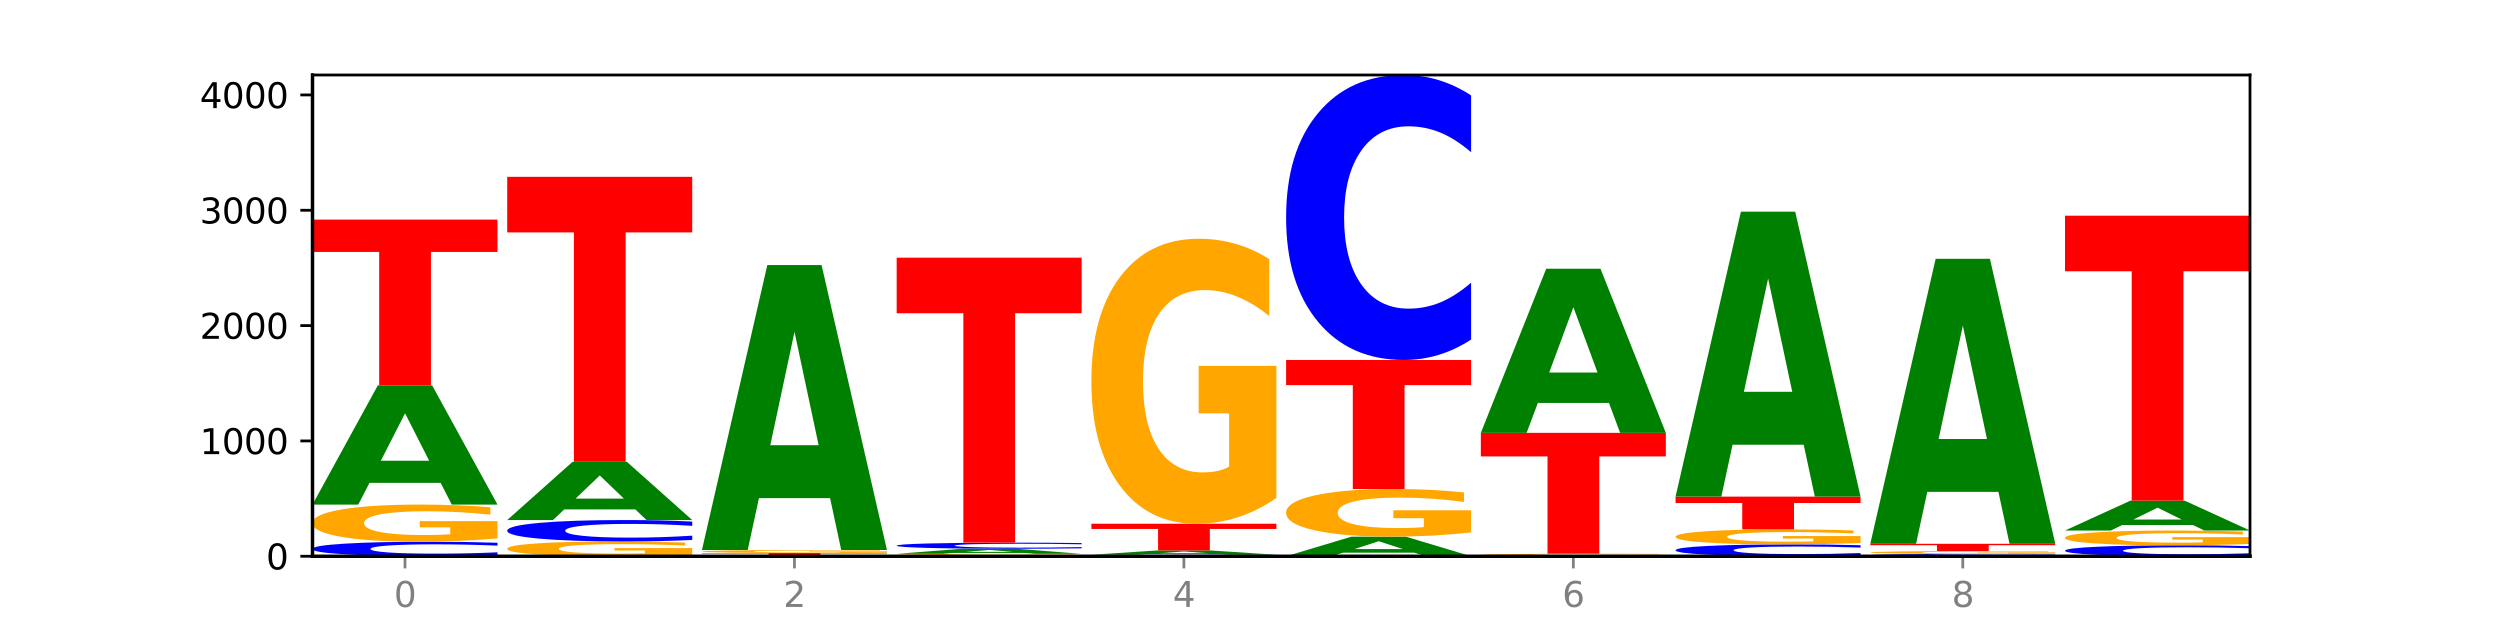<?xml version="1.0" encoding="utf-8" standalone="no"?>
<!DOCTYPE svg PUBLIC "-//W3C//DTD SVG 1.1//EN"
  "http://www.w3.org/Graphics/SVG/1.1/DTD/svg11.dtd">
<svg xmlns:xlink="http://www.w3.org/1999/xlink" width="720pt" height="180pt" viewBox="0 0 720 180" xmlns="http://www.w3.org/2000/svg" version="1.1">
 <defs>
  <style type="text/css">*{stroke-linejoin: round; stroke-linecap: butt}</style>
 </defs>
 <g id="figure_1">
  <g id="patch_1">
   <path d="M 0 180 
L 720 180 
L 720 0 
L 0 0 
z
" style="fill: #ffffff"/>
  </g>
  <g id="axes_1">
   <g id="patch_2">
    <path d="M 90 160.2 
L 648 160.2 
L 648 21.6 
L 90 21.6 
z
" style="fill: #ffffff"/>
   </g>
   <g id="line2d_1">
    <path d="M 90 160.2 
L 648 160.2 
" clip-path="url(#p9ceca24630)" style="fill: none; stroke: #000000; stroke-width: 0.5; stroke-linecap: square"/>
   </g>
   <g id="patch_3">
    <path d="M 143.276 159.9 
Q 138.82 160.049 134.001 160.124 
Q 129.182 160.2 123.934 160.2 
Q 108.282 160.2 99.141 159.636 
Q 90 159.073 90 158.109 
Q 90 157.142 99.141 156.579 
Q 108.282 156.015 123.934 156.015 
Q 129.182 156.015 134.001 156.091 
Q 138.82 156.166 143.276 156.315 
L 143.276 157.149 
Q 138.78 156.952 134.417 156.861 
Q 130.055 156.769 125.236 156.769 
Q 116.591 156.769 111.638 157.126 
Q 106.698 157.482 106.698 158.109 
Q 106.698 158.733 111.638 159.09 
Q 116.591 159.446 125.236 159.446 
Q 130.055 159.446 134.417 159.355 
Q 138.78 159.262 143.276 159.065 
L 143.276 159.9 
z
" clip-path="url(#p9ceca24630)" style="fill: #0000ff"/>
   </g>
   <g id="patch_4">
    <path d="M 143.276 155.047 
Q 137.903 155.531 132.124 155.774 
Q 126.345 156.015 120.184 156.015 
Q 106.262 156.015 98.131 154.575 
Q 90 153.134 90 150.671 
Q 90 148.179 98.274 146.75 
Q 106.561 145.32 120.972 145.32 
Q 126.525 145.32 131.611 145.515 
Q 136.709 145.707 141.223 146.087 
L 141.223 148.219 
Q 136.566 147.731 131.957 147.49 
Q 127.348 147.247 122.716 147.247 
Q 114.143 147.247 109.498 148.135 
Q 104.853 149.021 104.853 150.671 
Q 104.853 152.306 109.331 153.198 
Q 113.808 154.089 122.047 154.089 
Q 124.292 154.089 126.214 154.038 
Q 128.136 153.985 129.665 153.874 
L 129.665 151.873 
L 120.889 151.873 
L 120.889 150.09 
L 143.276 150.09 
L 143.276 155.047 
z
" clip-path="url(#p9ceca24630)" style="fill: #ffa600"/>
   </g>
   <g id="patch_5">
    <path d="M 126.905 139.064 
L 106.415 139.064 
L 103.18 145.32 
L 90 145.32 
L 108.823 110.978 
L 124.454 110.978 
L 143.276 145.32 
L 130.107 145.32 
L 126.905 139.064 
z
M 109.683 132.69 
L 123.604 132.69 
L 116.655 119.03 
L 109.683 132.69 
z
" clip-path="url(#p9ceca24630)" style="fill: #008000"/>
   </g>
   <g id="patch_6">
    <path d="M 90 63.25 
L 143.276 63.25 
L 143.276 72.558 
L 124.109 72.558 
L 124.109 110.978 
L 109.204 110.978 
L 109.204 72.558 
L 90 72.558 
L 90 63.25 
z
" clip-path="url(#p9ceca24630)" style="fill: #ff0000"/>
   </g>
   <g id="patch_7">
    <path d="M 199.357 159.815 
Q 193.984 160.008 188.205 160.104 
Q 182.426 160.2 176.265 160.2 
Q 162.343 160.2 154.212 159.627 
Q 146.08 159.055 146.08 158.076 
Q 146.08 157.085 154.355 156.517 
Q 162.641 155.949 177.053 155.949 
Q 182.605 155.949 187.691 156.026 
Q 192.79 156.102 197.303 156.253 
L 197.303 157.101 
Q 192.646 156.907 188.038 156.811 
Q 183.429 156.714 178.796 156.714 
Q 170.223 156.714 165.578 157.067 
Q 160.934 157.42 160.934 158.076 
Q 160.934 158.726 165.411 159.08 
Q 169.889 159.434 178.127 159.434 
Q 180.372 159.434 182.294 159.414 
Q 184.217 159.393 185.745 159.349 
L 185.745 158.553 
L 176.969 158.553 
L 176.969 157.845 
L 199.357 157.845 
L 199.357 159.815 
z
" clip-path="url(#p9ceca24630)" style="fill: #ffa600"/>
   </g>
   <g id="patch_8">
    <path d="M 199.357 155.506 
Q 194.9 155.725 190.081 155.836 
Q 185.263 155.949 180.014 155.949 
Q 164.363 155.949 155.222 155.117 
Q 146.08 154.285 146.08 152.862 
Q 146.08 151.434 155.222 150.603 
Q 164.363 149.771 180.014 149.771 
Q 185.263 149.771 190.081 149.883 
Q 194.9 149.994 199.357 150.214 
L 199.357 151.445 
Q 194.86 151.154 190.498 151.019 
Q 186.135 150.884 181.316 150.884 
Q 172.672 150.884 167.718 151.411 
Q 162.779 151.937 162.779 152.862 
Q 162.779 153.783 167.718 154.31 
Q 172.672 154.836 181.316 154.836 
Q 186.135 154.836 190.498 154.701 
Q 194.86 154.564 199.357 154.273 
L 199.357 155.506 
z
" clip-path="url(#p9ceca24630)" style="fill: #0000ff"/>
   </g>
   <g id="patch_9">
    <path d="M 182.985 146.715 
L 162.496 146.715 
L 159.261 149.771 
L 146.08 149.771 
L 164.903 132.998 
L 180.534 132.998 
L 199.357 149.771 
L 186.187 149.771 
L 182.985 146.715 
z
M 165.764 143.602 
L 179.684 143.602 
L 172.735 136.931 
L 165.764 143.602 
z
" clip-path="url(#p9ceca24630)" style="fill: #008000"/>
   </g>
   <g id="patch_10">
    <path d="M 146.08 50.928 
L 199.357 50.928 
L 199.357 66.934 
L 180.19 66.934 
L 180.19 132.998 
L 165.285 132.998 
L 165.285 66.934 
L 146.08 66.934 
L 146.08 50.928 
z
" clip-path="url(#p9ceca24630)" style="fill: #ff0000"/>
   </g>
   <g id="patch_11">
    <path d="M 255.437 160.183 
Q 250.981 160.192 246.162 160.196 
Q 241.343 160.2 236.094 160.2 
Q 220.443 160.2 211.302 160.169 
Q 202.161 160.137 202.161 160.084 
Q 202.161 160.03 211.302 159.999 
Q 220.443 159.968 236.094 159.968 
Q 241.343 159.968 246.162 159.972 
Q 250.981 159.976 255.437 159.984 
L 255.437 160.031 
Q 250.94 160.02 246.578 160.014 
Q 242.215 160.009 237.397 160.009 
Q 228.752 160.009 223.799 160.029 
Q 218.859 160.049 218.859 160.084 
Q 218.859 160.119 223.799 160.138 
Q 228.752 160.158 237.397 160.158 
Q 242.215 160.158 246.578 160.153 
Q 250.94 160.148 255.437 160.137 
L 255.437 160.183 
z
" clip-path="url(#p9ceca24630)" style="fill: #0000ff"/>
   </g>
   <g id="patch_12">
    <path d="M 202.161 159.27 
L 255.437 159.27 
L 255.437 159.406 
L 236.27 159.406 
L 236.27 159.968 
L 221.365 159.968 
L 221.365 159.406 
L 202.161 159.406 
L 202.161 159.27 
z
" clip-path="url(#p9ceca24630)" style="fill: #ff0000"/>
   </g>
   <g id="patch_13">
    <path d="M 255.437 159.192 
Q 250.064 159.231 244.285 159.251 
Q 238.506 159.27 232.345 159.27 
Q 218.423 159.27 210.292 159.154 
Q 202.161 159.037 202.161 158.839 
Q 202.161 158.637 210.435 158.522 
Q 218.722 158.406 233.133 158.406 
Q 238.685 158.406 243.772 158.422 
Q 248.87 158.438 253.384 158.468 
L 253.384 158.641 
Q 248.727 158.601 244.118 158.582 
Q 239.509 158.562 234.876 158.562 
Q 226.304 158.562 221.659 158.634 
Q 217.014 158.705 217.014 158.839 
Q 217.014 158.971 221.492 159.043 
Q 225.969 159.114 234.208 159.114 
Q 236.453 159.114 238.375 159.11 
Q 240.297 159.106 241.826 159.097 
L 241.826 158.936 
L 233.05 158.936 
L 233.05 158.792 
L 255.437 158.792 
L 255.437 159.192 
z
" clip-path="url(#p9ceca24630)" style="fill: #ffa600"/>
   </g>
   <g id="patch_14">
    <path d="M 239.065 143.456 
L 218.576 143.456 
L 215.341 158.406 
L 202.161 158.406 
L 220.983 76.336 
L 236.615 76.336 
L 255.437 158.406 
L 242.268 158.406 
L 239.065 143.456 
z
M 221.844 128.224 
L 235.765 128.224 
L 228.815 95.578 
L 221.844 128.224 
z
" clip-path="url(#p9ceca24630)" style="fill: #008000"/>
   </g>
   <g id="patch_15">
    <path d="M 311.518 160.137 
Q 306.145 160.168 300.366 160.184 
Q 294.587 160.2 288.426 160.2 
Q 274.504 160.2 266.372 160.106 
Q 258.241 160.012 258.241 159.851 
Q 258.241 159.689 266.516 159.596 
Q 274.802 159.503 289.214 159.503 
Q 294.766 159.503 299.852 159.515 
Q 304.951 159.528 309.464 159.553 
L 309.464 159.692 
Q 304.807 159.66 300.198 159.644 
Q 295.59 159.628 290.957 159.628 
Q 282.384 159.628 277.739 159.686 
Q 273.095 159.744 273.095 159.851 
Q 273.095 159.958 277.572 160.016 
Q 282.05 160.074 290.288 160.074 
Q 292.533 160.074 294.455 160.071 
Q 296.378 160.068 297.906 160.06 
L 297.906 159.93 
L 289.13 159.93 
L 289.13 159.814 
L 311.518 159.814 
L 311.518 160.137 
z
" clip-path="url(#p9ceca24630)" style="fill: #ffa600"/>
   </g>
   <g id="patch_16">
    <path d="M 295.146 159.236 
L 274.657 159.236 
L 271.421 159.503 
L 258.241 159.503 
L 277.064 158.041 
L 292.695 158.041 
L 311.518 159.503 
L 298.348 159.503 
L 295.146 159.236 
z
M 277.924 158.965 
L 291.845 158.965 
L 284.896 158.384 
L 277.924 158.965 
z
" clip-path="url(#p9ceca24630)" style="fill: #008000"/>
   </g>
   <g id="patch_17">
    <path d="M 311.518 157.915 
Q 307.061 157.977 302.242 158.009 
Q 297.423 158.041 292.175 158.041 
Q 276.524 158.041 267.382 157.804 
Q 258.241 157.567 258.241 157.162 
Q 258.241 156.755 267.382 156.518 
Q 276.524 156.281 292.175 156.281 
Q 297.423 156.281 302.242 156.313 
Q 307.061 156.344 311.518 156.407 
L 311.518 156.758 
Q 307.021 156.675 302.658 156.636 
Q 298.296 156.598 293.477 156.598 
Q 284.832 156.598 279.879 156.748 
Q 274.94 156.898 274.94 157.162 
Q 274.94 157.424 279.879 157.574 
Q 284.832 157.724 293.477 157.724 
Q 298.296 157.724 302.658 157.685 
Q 307.021 157.647 311.518 157.564 
L 311.518 157.915 
z
" clip-path="url(#p9ceca24630)" style="fill: #0000ff"/>
   </g>
   <g id="patch_18">
    <path d="M 258.241 74.21 
L 311.518 74.21 
L 311.518 90.216 
L 292.35 90.216 
L 292.35 156.281 
L 277.445 156.281 
L 277.445 90.216 
L 258.241 90.216 
L 258.241 74.21 
z
" clip-path="url(#p9ceca24630)" style="fill: #ff0000"/>
   </g>
   <g id="patch_19">
    <path d="M 367.598 160.169 
Q 363.142 160.184 358.323 160.192 
Q 353.504 160.2 348.255 160.2 
Q 332.604 160.2 323.463 160.142 
Q 314.322 160.084 314.322 159.984 
Q 314.322 159.884 323.463 159.826 
Q 332.604 159.768 348.255 159.768 
Q 353.504 159.768 358.323 159.776 
Q 363.142 159.784 367.598 159.799 
L 367.598 159.885 
Q 363.101 159.865 358.739 159.855 
Q 354.376 159.846 349.557 159.846 
Q 340.913 159.846 335.96 159.883 
Q 331.02 159.92 331.02 159.984 
Q 331.02 160.049 335.96 160.085 
Q 340.913 160.122 349.557 160.122 
Q 354.376 160.122 358.739 160.113 
Q 363.101 160.103 367.598 160.083 
L 367.598 160.169 
z
" clip-path="url(#p9ceca24630)" style="fill: #0000ff"/>
   </g>
   <g id="patch_20">
    <path d="M 351.226 159.544 
L 330.737 159.544 
L 327.502 159.768 
L 314.322 159.768 
L 333.144 158.539 
L 348.775 158.539 
L 367.598 159.768 
L 354.429 159.768 
L 351.226 159.544 
z
M 334.005 159.316 
L 347.926 159.316 
L 340.976 158.827 
L 334.005 159.316 
z
" clip-path="url(#p9ceca24630)" style="fill: #008000"/>
   </g>
   <g id="patch_21">
    <path d="M 314.322 150.834 
L 367.598 150.834 
L 367.598 152.337 
L 348.431 152.337 
L 348.431 158.539 
L 333.526 158.539 
L 333.526 152.337 
L 314.322 152.337 
L 314.322 150.834 
z
" clip-path="url(#p9ceca24630)" style="fill: #ff0000"/>
   </g>
   <g id="patch_22">
    <path d="M 367.598 143.408 
Q 362.225 147.121 356.446 148.986 
Q 350.667 150.834 344.506 150.834 
Q 330.584 150.834 322.453 139.78 
Q 314.322 128.727 314.322 109.824 
Q 314.322 90.701 322.596 79.732 
Q 330.882 68.763 345.294 68.763 
Q 350.846 68.763 355.933 70.255 
Q 361.031 71.73 365.544 74.646 
L 365.544 91.006 
Q 360.888 87.259 356.279 85.411 
Q 351.67 83.546 347.037 83.546 
Q 338.464 83.546 333.82 90.362 
Q 329.175 97.16 329.175 109.824 
Q 329.175 122.369 333.653 129.218 
Q 338.13 136.051 346.369 136.051 
Q 348.613 136.051 350.536 135.661 
Q 352.458 135.254 353.986 134.406 
L 353.986 119.046 
L 345.21 119.046 
L 345.21 105.365 
L 367.598 105.365 
L 367.598 143.408 
z
" clip-path="url(#p9ceca24630)" style="fill: #ffa600"/>
   </g>
   <g id="patch_23">
    <path d="M 407.307 159.171 
L 386.817 159.171 
L 383.582 160.2 
L 370.402 160.2 
L 389.225 154.554 
L 404.856 154.554 
L 423.678 160.2 
L 410.509 160.2 
L 407.307 159.171 
z
M 390.085 158.123 
L 404.006 158.123 
L 397.057 155.878 
L 390.085 158.123 
z
" clip-path="url(#p9ceca24630)" style="fill: #008000"/>
   </g>
   <g id="patch_24">
    <path d="M 423.678 153.313 
Q 418.305 153.933 412.526 154.245 
Q 406.747 154.554 400.586 154.554 
Q 386.664 154.554 378.533 152.706 
Q 370.402 150.859 370.402 147.699 
Q 370.402 144.503 378.676 142.67 
Q 386.963 140.837 401.374 140.837 
Q 406.927 140.837 412.013 141.086 
Q 417.111 141.332 421.625 141.82 
L 421.625 144.554 
Q 416.968 143.928 412.359 143.619 
Q 407.75 143.307 403.118 143.307 
Q 394.545 143.307 389.9 144.446 
Q 385.255 145.583 385.255 147.699 
Q 385.255 149.796 389.733 150.941 
Q 394.21 152.083 402.449 152.083 
Q 404.694 152.083 406.616 152.018 
Q 408.538 151.95 410.067 151.808 
L 410.067 149.241 
L 401.291 149.241 
L 401.291 146.954 
L 423.678 146.954 
L 423.678 153.313 
z
" clip-path="url(#p9ceca24630)" style="fill: #ffa600"/>
   </g>
   <g id="patch_25">
    <path d="M 370.402 103.671 
L 423.678 103.671 
L 423.678 110.919 
L 404.511 110.919 
L 404.511 140.837 
L 389.606 140.837 
L 389.606 110.919 
L 370.402 110.919 
L 370.402 103.671 
z
" clip-path="url(#p9ceca24630)" style="fill: #ff0000"/>
   </g>
   <g id="patch_26">
    <path d="M 423.678 97.788 
Q 419.222 100.704 414.403 102.179 
Q 409.584 103.671 404.336 103.671 
Q 388.684 103.671 379.543 92.617 
Q 370.402 81.564 370.402 62.661 
Q 370.402 43.69 379.543 32.654 
Q 388.684 21.6 404.336 21.6 
Q 409.584 21.6 414.403 23.092 
Q 419.222 24.567 423.678 27.483 
L 423.678 43.843 
Q 419.182 39.977 414.819 38.18 
Q 410.457 36.383 405.638 36.383 
Q 396.993 36.383 392.04 43.385 
Q 387.1 50.37 387.1 62.661 
Q 387.1 74.901 392.04 81.903 
Q 396.993 88.887 405.638 88.887 
Q 410.457 88.887 414.819 87.09 
Q 419.182 85.276 423.678 81.411 
L 423.678 97.788 
z
" clip-path="url(#p9ceca24630)" style="fill: #0000ff"/>
   </g>
   <g id="patch_27">
    <path d="M 479.759 160.198 
Q 475.302 160.199 470.483 160.199 
Q 465.665 160.2 460.416 160.2 
Q 444.765 160.2 435.624 160.196 
Q 426.482 160.191 426.482 160.183 
Q 426.482 160.176 435.624 160.171 
Q 444.765 160.167 460.416 160.167 
Q 465.665 160.167 470.483 160.167 
Q 475.302 160.168 479.759 160.169 
L 479.759 160.176 
Q 475.262 160.174 470.9 160.173 
Q 466.537 160.173 461.718 160.173 
Q 453.074 160.173 448.12 160.176 
Q 443.181 160.178 443.181 160.183 
Q 443.181 160.188 448.12 160.191 
Q 453.074 160.194 461.718 160.194 
Q 466.537 160.194 470.9 160.193 
Q 475.262 160.193 479.759 160.191 
L 479.759 160.198 
z
" clip-path="url(#p9ceca24630)" style="fill: #0000ff"/>
   </g>
   <g id="patch_28">
    <path d="M 479.759 160.104 
Q 474.386 160.135 468.607 160.151 
Q 462.828 160.167 456.667 160.167 
Q 442.745 160.167 434.614 160.073 
Q 426.482 159.979 426.482 159.818 
Q 426.482 159.656 434.757 159.563 
Q 443.043 159.469 457.455 159.469 
Q 463.007 159.469 468.093 159.482 
Q 473.192 159.495 477.705 159.519 
L 477.705 159.658 
Q 473.049 159.626 468.44 159.611 
Q 463.831 159.595 459.198 159.595 
Q 450.625 159.595 445.98 159.653 
Q 441.336 159.711 441.336 159.818 
Q 441.336 159.925 445.813 159.983 
Q 450.291 160.041 458.529 160.041 
Q 460.774 160.041 462.697 160.038 
Q 464.619 160.034 466.147 160.027 
L 466.147 159.897 
L 457.371 159.897 
L 457.371 159.78 
L 479.759 159.78 
L 479.759 160.104 
z
" clip-path="url(#p9ceca24630)" style="fill: #ffa600"/>
   </g>
   <g id="patch_29">
    <path d="M 426.482 124.662 
L 479.759 124.662 
L 479.759 131.45 
L 460.592 131.45 
L 460.592 159.469 
L 445.687 159.469 
L 445.687 131.45 
L 426.482 131.45 
L 426.482 124.662 
z
" clip-path="url(#p9ceca24630)" style="fill: #ff0000"/>
   </g>
   <g id="patch_30">
    <path d="M 463.387 116.052 
L 442.898 116.052 
L 439.663 124.662 
L 426.482 124.662 
L 445.305 77.399 
L 460.936 77.399 
L 479.759 124.662 
L 466.589 124.662 
L 463.387 116.052 
z
M 446.166 107.28 
L 460.087 107.28 
L 453.137 88.48 
L 446.166 107.28 
z
" clip-path="url(#p9ceca24630)" style="fill: #008000"/>
   </g>
   <g id="patch_31">
    <path d="M 535.839 159.955 
Q 531.383 160.076 526.564 160.138 
Q 521.745 160.2 516.496 160.2 
Q 500.845 160.2 491.704 159.739 
Q 482.563 159.279 482.563 158.491 
Q 482.563 157.7 491.704 157.24 
Q 500.845 156.779 516.496 156.779 
Q 521.745 156.779 526.564 156.841 
Q 531.383 156.903 535.839 157.024 
L 535.839 157.706 
Q 531.342 157.545 526.98 157.47 
Q 522.617 157.395 517.799 157.395 
Q 509.154 157.395 504.201 157.687 
Q 499.261 157.978 499.261 158.491 
Q 499.261 159.001 504.201 159.293 
Q 509.154 159.584 517.799 159.584 
Q 522.617 159.584 526.98 159.509 
Q 531.342 159.433 535.839 159.272 
L 535.839 159.955 
z
" clip-path="url(#p9ceca24630)" style="fill: #0000ff"/>
   </g>
   <g id="patch_32">
    <path d="M 535.839 156.388 
Q 530.466 156.584 524.687 156.682 
Q 518.908 156.779 512.747 156.779 
Q 498.825 156.779 490.694 156.197 
Q 482.563 155.616 482.563 154.621 
Q 482.563 153.615 490.837 153.038 
Q 499.124 152.461 513.535 152.461 
Q 519.087 152.461 524.174 152.54 
Q 529.272 152.617 533.786 152.771 
L 533.786 153.631 
Q 529.129 153.434 524.52 153.337 
Q 519.911 153.239 515.278 153.239 
Q 506.706 153.239 502.061 153.598 
Q 497.416 153.955 497.416 154.621 
Q 497.416 155.281 501.894 155.642 
Q 506.371 156.001 514.61 156.001 
Q 516.855 156.001 518.777 155.981 
Q 520.699 155.959 522.228 155.915 
L 522.228 155.107 
L 513.452 155.107 
L 513.452 154.387 
L 535.839 154.387 
L 535.839 156.388 
z
" clip-path="url(#p9ceca24630)" style="fill: #ffa600"/>
   </g>
   <g id="patch_33">
    <path d="M 482.563 143.029 
L 535.839 143.029 
L 535.839 144.868 
L 516.672 144.868 
L 516.672 152.461 
L 501.767 152.461 
L 501.767 144.868 
L 482.563 144.868 
L 482.563 143.029 
z
" clip-path="url(#p9ceca24630)" style="fill: #ff0000"/>
   </g>
   <g id="patch_34">
    <path d="M 519.467 128.078 
L 498.978 128.078 
L 495.743 143.029 
L 482.563 143.029 
L 501.385 60.958 
L 517.017 60.958 
L 535.839 143.029 
L 522.67 143.029 
L 519.467 128.078 
z
M 502.246 112.846 
L 516.167 112.846 
L 509.217 80.2 
L 502.246 112.846 
z
" clip-path="url(#p9ceca24630)" style="fill: #008000"/>
   </g>
   <g id="patch_35">
    <path d="M 591.92 160.152 
Q 587.463 160.176 582.644 160.188 
Q 577.825 160.2 572.577 160.2 
Q 556.926 160.2 547.784 160.111 
Q 538.643 160.021 538.643 159.868 
Q 538.643 159.715 547.784 159.625 
Q 556.926 159.536 572.577 159.536 
Q 577.825 159.536 582.644 159.548 
Q 587.463 159.56 591.92 159.583 
L 591.92 159.716 
Q 587.423 159.684 583.06 159.67 
Q 578.698 159.655 573.879 159.655 
Q 565.234 159.655 560.281 159.712 
Q 555.342 159.769 555.342 159.868 
Q 555.342 159.967 560.281 160.024 
Q 565.234 160.08 573.879 160.08 
Q 578.698 160.08 583.06 160.066 
Q 587.423 160.051 591.92 160.02 
L 591.92 160.152 
z
" clip-path="url(#p9ceca24630)" style="fill: #0000ff"/>
   </g>
   <g id="patch_36">
    <path d="M 591.92 159.461 
Q 586.547 159.498 580.768 159.517 
Q 574.989 159.536 568.828 159.536 
Q 554.906 159.536 546.774 159.424 
Q 538.643 159.312 538.643 159.121 
Q 538.643 158.927 546.918 158.816 
Q 555.204 158.705 569.616 158.705 
Q 575.168 158.705 580.254 158.72 
Q 585.353 158.735 589.866 158.765 
L 589.866 158.93 
Q 585.209 158.893 580.6 158.874 
Q 575.992 158.855 571.359 158.855 
Q 562.786 158.855 558.141 158.924 
Q 553.497 158.993 553.497 159.121 
Q 553.497 159.248 557.974 159.317 
Q 562.452 159.386 570.69 159.386 
Q 572.935 159.386 574.857 159.382 
Q 576.78 159.378 578.308 159.37 
L 578.308 159.214 
L 569.532 159.214 
L 569.532 159.076 
L 591.92 159.076 
L 591.92 159.461 
z
" clip-path="url(#p9ceca24630)" style="fill: #ffa600"/>
   </g>
   <g id="patch_37">
    <path d="M 538.643 156.613 
L 591.92 156.613 
L 591.92 157.021 
L 572.752 157.021 
L 572.752 158.705 
L 557.847 158.705 
L 557.847 157.021 
L 538.643 157.021 
L 538.643 156.613 
z
" clip-path="url(#p9ceca24630)" style="fill: #ff0000"/>
   </g>
   <g id="patch_38">
    <path d="M 575.548 141.662 
L 555.059 141.662 
L 551.823 156.613 
L 538.643 156.613 
L 557.466 74.542 
L 573.097 74.542 
L 591.92 156.613 
L 578.75 156.613 
L 575.548 141.662 
z
M 558.326 126.43 
L 572.247 126.43 
L 565.298 93.785 
L 558.326 126.43 
z
" clip-path="url(#p9ceca24630)" style="fill: #008000"/>
   </g>
   <g id="patch_39">
    <path d="M 648 159.974 
Q 643.544 160.086 638.725 160.143 
Q 633.906 160.2 628.657 160.2 
Q 613.006 160.2 603.865 159.775 
Q 594.724 159.35 594.724 158.623 
Q 594.724 157.894 603.865 157.47 
Q 613.006 157.045 628.657 157.045 
Q 633.906 157.045 638.725 157.102 
Q 643.544 157.159 648 157.271 
L 648 157.9 
Q 643.503 157.751 639.141 157.682 
Q 634.778 157.613 629.959 157.613 
Q 621.315 157.613 616.362 157.882 
Q 611.422 158.151 611.422 158.623 
Q 611.422 159.094 616.362 159.363 
Q 621.315 159.632 629.959 159.632 
Q 634.778 159.632 639.141 159.563 
Q 643.503 159.493 648 159.344 
L 648 159.974 
z
" clip-path="url(#p9ceca24630)" style="fill: #0000ff"/>
   </g>
   <g id="patch_40">
    <path d="M 648 156.66 
Q 642.627 156.852 636.848 156.949 
Q 631.069 157.045 624.908 157.045 
Q 610.986 157.045 602.855 156.472 
Q 594.724 155.9 594.724 154.92 
Q 594.724 153.93 602.998 153.362 
Q 611.284 152.793 625.696 152.793 
Q 631.248 152.793 636.335 152.871 
Q 641.433 152.947 645.946 153.098 
L 645.946 153.946 
Q 641.29 153.751 636.681 153.656 
Q 632.072 153.559 627.439 153.559 
Q 618.866 153.559 614.222 153.912 
Q 609.577 154.264 609.577 154.92 
Q 609.577 155.57 614.055 155.925 
Q 618.532 156.279 626.771 156.279 
Q 629.015 156.279 630.938 156.259 
Q 632.86 156.238 634.388 156.194 
L 634.388 155.398 
L 625.612 155.398 
L 625.612 154.689 
L 648 154.689 
L 648 156.66 
z
" clip-path="url(#p9ceca24630)" style="fill: #ffa600"/>
   </g>
   <g id="patch_41">
    <path d="M 631.628 151.226 
L 611.139 151.226 
L 607.904 152.793 
L 594.724 152.793 
L 613.546 144.191 
L 629.177 144.191 
L 648 152.793 
L 634.831 152.793 
L 631.628 151.226 
z
M 614.407 149.63 
L 628.328 149.63 
L 621.378 146.208 
L 614.407 149.63 
z
" clip-path="url(#p9ceca24630)" style="fill: #008000"/>
   </g>
   <g id="patch_42">
    <path d="M 594.724 62.12 
L 648 62.12 
L 648 78.127 
L 628.833 78.127 
L 628.833 144.191 
L 613.928 144.191 
L 613.928 78.127 
L 594.724 78.127 
L 594.724 62.12 
z
" clip-path="url(#p9ceca24630)" style="fill: #ff0000"/>
   </g>
   <g id="matplotlib.axis_1">
    <g id="xtick_1">
     <g id="line2d_2">
      <defs>
       <path id="m6e6ffc6f9d" d="M 0 0 
L 0 3.5 
" style="stroke: #808080; stroke-width: 0.8"/>
      </defs>
      <g>
       <use xlink:href="#m6e6ffc6f9d" x="116.638" y="160.2" style="fill: #808080; stroke: #808080; stroke-width: 0.8"/>
      </g>
     </g>
     <g id="text_1">
      <!-- 0 -->
      <g style="fill: #808080" transform="translate(113.457 174.798) scale(0.1 -0.1)">
       <defs>
        <path id="DejaVuSans-30" d="M 2034 4250 
Q 1547 4250 1301 3770 
Q 1056 3291 1056 2328 
Q 1056 1369 1301 889 
Q 1547 409 2034 409 
Q 2525 409 2770 889 
Q 3016 1369 3016 2328 
Q 3016 3291 2770 3770 
Q 2525 4250 2034 4250 
z
M 2034 4750 
Q 2819 4750 3233 4129 
Q 3647 3509 3647 2328 
Q 3647 1150 3233 529 
Q 2819 -91 2034 -91 
Q 1250 -91 836 529 
Q 422 1150 422 2328 
Q 422 3509 836 4129 
Q 1250 4750 2034 4750 
z
" transform="scale(0.016)"/>
       </defs>
       <use xlink:href="#DejaVuSans-30"/>
      </g>
     </g>
    </g>
    <g id="xtick_2">
     <g id="line2d_3">
      <g>
       <use xlink:href="#m6e6ffc6f9d" x="228.799" y="160.2" style="fill: #808080; stroke: #808080; stroke-width: 0.8"/>
      </g>
     </g>
     <g id="text_2">
      <!-- 2 -->
      <g style="fill: #808080" transform="translate(225.618 174.798) scale(0.1 -0.1)">
       <defs>
        <path id="DejaVuSans-32" d="M 1228 531 
L 3431 531 
L 3431 0 
L 469 0 
L 469 531 
Q 828 903 1448 1529 
Q 2069 2156 2228 2338 
Q 2531 2678 2651 2914 
Q 2772 3150 2772 3378 
Q 2772 3750 2511 3984 
Q 2250 4219 1831 4219 
Q 1534 4219 1204 4116 
Q 875 4013 500 3803 
L 500 4441 
Q 881 4594 1212 4672 
Q 1544 4750 1819 4750 
Q 2544 4750 2975 4387 
Q 3406 4025 3406 3419 
Q 3406 3131 3298 2873 
Q 3191 2616 2906 2266 
Q 2828 2175 2409 1742 
Q 1991 1309 1228 531 
z
" transform="scale(0.016)"/>
       </defs>
       <use xlink:href="#DejaVuSans-32"/>
      </g>
     </g>
    </g>
    <g id="xtick_3">
     <g id="line2d_4">
      <g>
       <use xlink:href="#m6e6ffc6f9d" x="340.96" y="160.2" style="fill: #808080; stroke: #808080; stroke-width: 0.8"/>
      </g>
     </g>
     <g id="text_3">
      <!-- 4 -->
      <g style="fill: #808080" transform="translate(337.779 174.798) scale(0.1 -0.1)">
       <defs>
        <path id="DejaVuSans-34" d="M 2419 4116 
L 825 1625 
L 2419 1625 
L 2419 4116 
z
M 2253 4666 
L 3047 4666 
L 3047 1625 
L 3713 1625 
L 3713 1100 
L 3047 1100 
L 3047 0 
L 2419 0 
L 2419 1100 
L 313 1100 
L 313 1709 
L 2253 4666 
z
" transform="scale(0.016)"/>
       </defs>
       <use xlink:href="#DejaVuSans-34"/>
      </g>
     </g>
    </g>
    <g id="xtick_4">
     <g id="line2d_5">
      <g>
       <use xlink:href="#m6e6ffc6f9d" x="453.121" y="160.2" style="fill: #808080; stroke: #808080; stroke-width: 0.8"/>
      </g>
     </g>
     <g id="text_4">
      <!-- 6 -->
      <g style="fill: #808080" transform="translate(449.939 174.798) scale(0.1 -0.1)">
       <defs>
        <path id="DejaVuSans-36" d="M 2113 2584 
Q 1688 2584 1439 2293 
Q 1191 2003 1191 1497 
Q 1191 994 1439 701 
Q 1688 409 2113 409 
Q 2538 409 2786 701 
Q 3034 994 3034 1497 
Q 3034 2003 2786 2293 
Q 2538 2584 2113 2584 
z
M 3366 4563 
L 3366 3988 
Q 3128 4100 2886 4159 
Q 2644 4219 2406 4219 
Q 1781 4219 1451 3797 
Q 1122 3375 1075 2522 
Q 1259 2794 1537 2939 
Q 1816 3084 2150 3084 
Q 2853 3084 3261 2657 
Q 3669 2231 3669 1497 
Q 3669 778 3244 343 
Q 2819 -91 2113 -91 
Q 1303 -91 875 529 
Q 447 1150 447 2328 
Q 447 3434 972 4092 
Q 1497 4750 2381 4750 
Q 2619 4750 2861 4703 
Q 3103 4656 3366 4563 
z
" transform="scale(0.016)"/>
       </defs>
       <use xlink:href="#DejaVuSans-36"/>
      </g>
     </g>
    </g>
    <g id="xtick_5">
     <g id="line2d_6">
      <g>
       <use xlink:href="#m6e6ffc6f9d" x="565.281" y="160.2" style="fill: #808080; stroke: #808080; stroke-width: 0.8"/>
      </g>
     </g>
     <g id="text_5">
      <!-- 8 -->
      <g style="fill: #808080" transform="translate(562.1 174.798) scale(0.1 -0.1)">
       <defs>
        <path id="DejaVuSans-38" d="M 2034 2216 
Q 1584 2216 1326 1975 
Q 1069 1734 1069 1313 
Q 1069 891 1326 650 
Q 1584 409 2034 409 
Q 2484 409 2743 651 
Q 3003 894 3003 1313 
Q 3003 1734 2745 1975 
Q 2488 2216 2034 2216 
z
M 1403 2484 
Q 997 2584 770 2862 
Q 544 3141 544 3541 
Q 544 4100 942 4425 
Q 1341 4750 2034 4750 
Q 2731 4750 3128 4425 
Q 3525 4100 3525 3541 
Q 3525 3141 3298 2862 
Q 3072 2584 2669 2484 
Q 3125 2378 3379 2068 
Q 3634 1759 3634 1313 
Q 3634 634 3220 271 
Q 2806 -91 2034 -91 
Q 1263 -91 848 271 
Q 434 634 434 1313 
Q 434 1759 690 2068 
Q 947 2378 1403 2484 
z
M 1172 3481 
Q 1172 3119 1398 2916 
Q 1625 2713 2034 2713 
Q 2441 2713 2670 2916 
Q 2900 3119 2900 3481 
Q 2900 3844 2670 4047 
Q 2441 4250 2034 4250 
Q 1625 4250 1398 4047 
Q 1172 3844 1172 3481 
z
" transform="scale(0.016)"/>
       </defs>
       <use xlink:href="#DejaVuSans-38"/>
      </g>
     </g>
    </g>
   </g>
   <g id="matplotlib.axis_2">
    <g id="ytick_1">
     <g id="line2d_7">
      <defs>
       <path id="ma4de026c4d" d="M 0 0 
L -3.5 0 
" style="stroke: #000000; stroke-width: 0.8"/>
      </defs>
      <g>
       <use xlink:href="#ma4de026c4d" x="90" y="160.2" style="stroke: #000000; stroke-width: 0.8"/>
      </g>
     </g>
     <g id="text_6">
      <!-- 0 -->
      <g transform="translate(76.638 163.999) scale(0.1 -0.1)">
       <use xlink:href="#DejaVuSans-30"/>
      </g>
     </g>
    </g>
    <g id="ytick_2">
     <g id="line2d_8">
      <g>
       <use xlink:href="#ma4de026c4d" x="90" y="126.986" style="stroke: #000000; stroke-width: 0.8"/>
      </g>
     </g>
     <g id="text_7">
      <!-- 1000 -->
      <g transform="translate(57.55 130.786) scale(0.1 -0.1)">
       <defs>
        <path id="DejaVuSans-31" d="M 794 531 
L 1825 531 
L 1825 4091 
L 703 3866 
L 703 4441 
L 1819 4666 
L 2450 4666 
L 2450 531 
L 3481 531 
L 3481 0 
L 794 0 
L 794 531 
z
" transform="scale(0.016)"/>
       </defs>
       <use xlink:href="#DejaVuSans-31"/>
       <use xlink:href="#DejaVuSans-30" x="63.623"/>
       <use xlink:href="#DejaVuSans-30" x="127.246"/>
       <use xlink:href="#DejaVuSans-30" x="190.869"/>
      </g>
     </g>
    </g>
    <g id="ytick_3">
     <g id="line2d_9">
      <g>
       <use xlink:href="#ma4de026c4d" x="90" y="93.773" style="stroke: #000000; stroke-width: 0.8"/>
      </g>
     </g>
     <g id="text_8">
      <!-- 2000 -->
      <g transform="translate(57.55 97.572) scale(0.1 -0.1)">
       <use xlink:href="#DejaVuSans-32"/>
       <use xlink:href="#DejaVuSans-30" x="63.623"/>
       <use xlink:href="#DejaVuSans-30" x="127.246"/>
       <use xlink:href="#DejaVuSans-30" x="190.869"/>
      </g>
     </g>
    </g>
    <g id="ytick_4">
     <g id="line2d_10">
      <g>
       <use xlink:href="#ma4de026c4d" x="90" y="60.559" style="stroke: #000000; stroke-width: 0.8"/>
      </g>
     </g>
     <g id="text_9">
      <!-- 3000 -->
      <g transform="translate(57.55 64.359) scale(0.1 -0.1)">
       <defs>
        <path id="DejaVuSans-33" d="M 2597 2516 
Q 3050 2419 3304 2112 
Q 3559 1806 3559 1356 
Q 3559 666 3084 287 
Q 2609 -91 1734 -91 
Q 1441 -91 1130 -33 
Q 819 25 488 141 
L 488 750 
Q 750 597 1062 519 
Q 1375 441 1716 441 
Q 2309 441 2620 675 
Q 2931 909 2931 1356 
Q 2931 1769 2642 2001 
Q 2353 2234 1838 2234 
L 1294 2234 
L 1294 2753 
L 1863 2753 
Q 2328 2753 2575 2939 
Q 2822 3125 2822 3475 
Q 2822 3834 2567 4026 
Q 2313 4219 1838 4219 
Q 1578 4219 1281 4162 
Q 984 4106 628 3988 
L 628 4550 
Q 988 4650 1302 4700 
Q 1616 4750 1894 4750 
Q 2613 4750 3031 4423 
Q 3450 4097 3450 3541 
Q 3450 3153 3228 2886 
Q 3006 2619 2597 2516 
z
" transform="scale(0.016)"/>
       </defs>
       <use xlink:href="#DejaVuSans-33"/>
       <use xlink:href="#DejaVuSans-30" x="63.623"/>
       <use xlink:href="#DejaVuSans-30" x="127.246"/>
       <use xlink:href="#DejaVuSans-30" x="190.869"/>
      </g>
     </g>
    </g>
    <g id="ytick_5">
     <g id="line2d_11">
      <g>
       <use xlink:href="#ma4de026c4d" x="90" y="27.346" style="stroke: #000000; stroke-width: 0.8"/>
      </g>
     </g>
     <g id="text_10">
      <!-- 4000 -->
      <g transform="translate(57.55 31.145) scale(0.1 -0.1)">
       <use xlink:href="#DejaVuSans-34"/>
       <use xlink:href="#DejaVuSans-30" x="63.623"/>
       <use xlink:href="#DejaVuSans-30" x="127.246"/>
       <use xlink:href="#DejaVuSans-30" x="190.869"/>
      </g>
     </g>
    </g>
   </g>
   <g id="patch_43">
    <path d="M 90 160.2 
L 90 21.6 
" style="fill: none; stroke: #000000; stroke-linejoin: miter; stroke-linecap: square"/>
   </g>
   <g id="patch_44">
    <path d="M 648 160.2 
L 648 21.6 
" style="fill: none; stroke: #000000; stroke-width: 0.8; stroke-linejoin: miter; stroke-linecap: square"/>
   </g>
   <g id="patch_45">
    <path d="M 90 160.2 
L 648 160.2 
" style="fill: none; stroke: #000000; stroke-linejoin: miter; stroke-linecap: square"/>
   </g>
   <g id="patch_46">
    <path d="M 90 21.6 
L 648 21.6 
" style="fill: none; stroke: #000000; stroke-width: 0.8; stroke-linejoin: miter; stroke-linecap: square"/>
   </g>
  </g>
 </g>
 <defs>
  <clipPath id="p9ceca24630">
   <rect x="90" y="21.6" width="558" height="138.6"/>
  </clipPath>
 </defs>
</svg>
